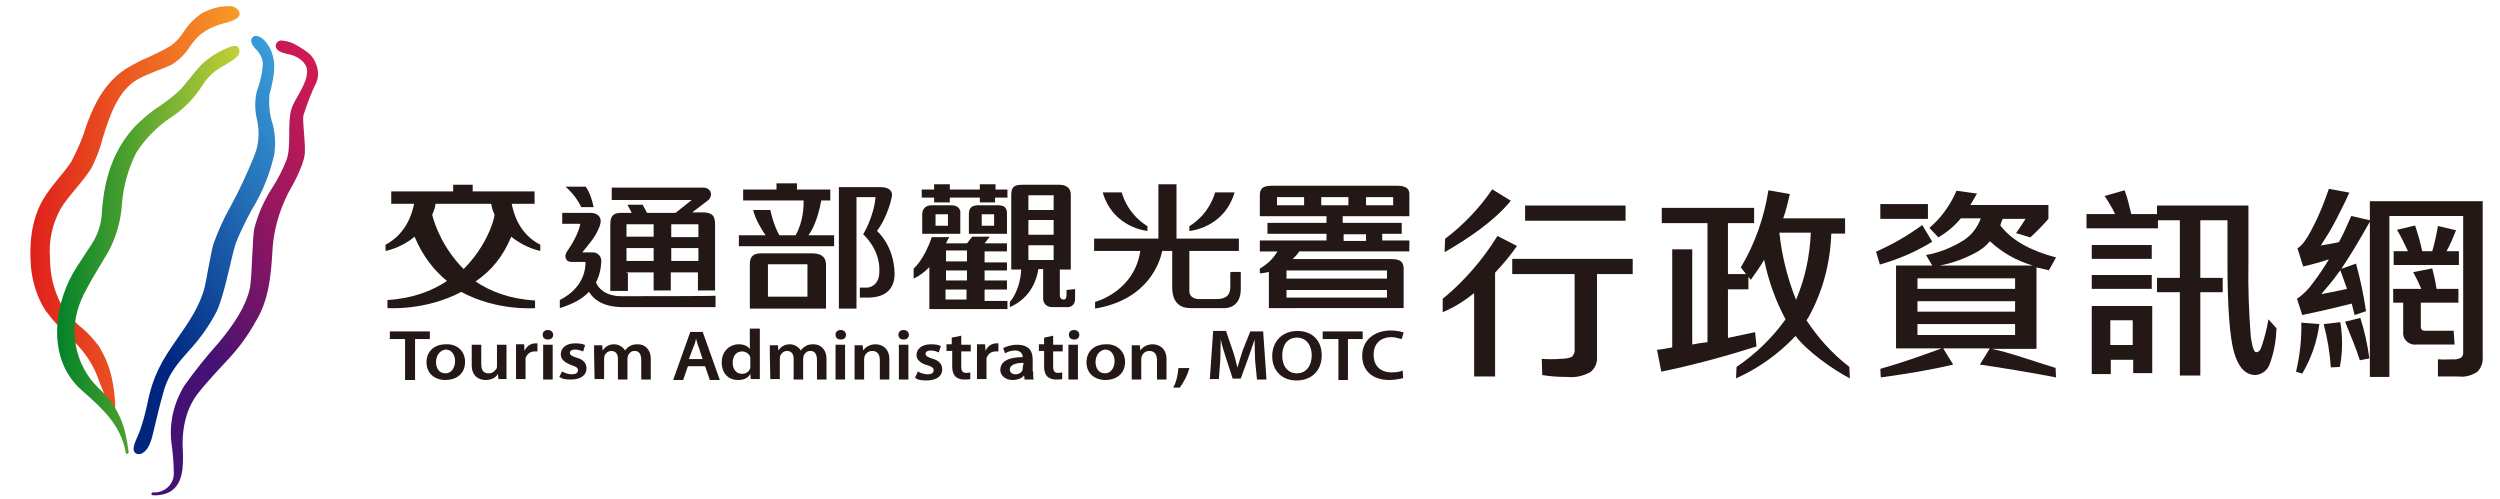 <?xml version="1.0" encoding="utf-8"?>
<!-- Generator: Adobe Illustrator 27.8.1, SVG Export Plug-In . SVG Version: 6.00 Build 0)  -->
<svg version="1.1" id="圖層_1" xmlns="http://www.w3.org/2000/svg" xmlns:xlink="http://www.w3.org/1999/xlink" x="0px" y="0px"
	 viewBox="0 0 525 104.7" style="enable-background:new 0 0 525 104.7;" xml:space="preserve">
<style type="text/css">
	.st0{fill:url(#路径_5067_00000142872426814914671880000000199738002114108072_);}
	.st1{fill:url(#路径_5068_00000082337342311427572910000007762537471363616924_);}
	.st2{fill:url(#路径_5069_00000017499816021373152900000012416268280582418055_);}
	.st3{fill:url(#路径_5070_00000111150756934090109330000004687246338568155034_);}
	.st4{fill:#231815;}
</style>
<g id="组_4932" transform="translate(-30.236 -19)">
	<g id="组_1" transform="translate(30.236 19)">
		<g id="组_1-2" transform="translate(0 0)">
			
				<linearGradient id="路径_5067_00000004515287909822122620000012555758025893461432_" gradientUnits="userSpaceOnUse" x1="-1440.475" y1="193.944" x2="-1439.052" y2="193.944" gradientTransform="matrix(30.939 0 0 60.842 44572.805 -11755.348)">
				<stop  offset="0" style="stop-color:#DF1F1C"/>
				<stop  offset="1" style="stop-color:#F89A27"/>
			</linearGradient>
			<path id="路径_5067" style="fill:url(#路径_5067_00000004515287909822122620000012555758025893461432_);" d="M24,87.7
				c0.2-0.9,0.2-1.9,0.2-2.8c-0.1-1.8-0.3-3.6-0.7-5.4C23,77,22,74.7,20.7,72.6c-1.1-1.4-2.3-2.8-3.7-3.9c-1.6-1.3-2.9-2.8-4-4.5
				c-1.7-3.1-2.5-6.5-2.5-10c-0.3-3.6,0.5-7.2,2.2-10.3c1.7-2.9,5.3-6.3,6.7-9c0.9-1.9,1.7-3.9,2.2-6c1.7-5.6,3.4-9.5,6.6-11.8
				c2-1.4,6.3-2.7,8-3.6c1.4-0.9,2.7-2.2,3.6-3.6c0.6-0.9,1.3-1.7,2.1-2.5c1.5-1.2,3.2-2,5.1-2.5c1.2-0.3,3-0.8,3.3-1.8
				c0.1-0.4-0.1-0.9-0.6-1.3s-1.2-0.6-1.8-0.5c-2,0-3.9,0.6-5.7,1.6c-1.4,1-2.6,2.2-3.5,3.6c-0.8,1.3-1.8,2.4-3,3.2
				c-1.5,0.9-3,1.6-4.5,2.3c-1.7,0.7-3.4,1.6-5,2.6c-2.5,1.7-4.5,4.1-5.9,6.8c-0.8,1.5-1.5,3.2-2.1,4.8c-0.8,2.7-1.9,5.2-3.2,7.7
				c-1.6,2.5-3.4,4.1-5.4,7.1c-3.4,5.1-3.4,11.2-3.1,15c0.3,3.3,1.3,6.5,3.1,9.3c1.9,2.5,4,4.7,6.3,6.8c2.2,2.2,3.9,4.9,4.9,7.9
				c0.3,0.9,1.4,3.3,2.1,5.2c0.3,0.8,0.4,1.6,0.7,2.4C23.5,87.9,23.9,88,24,87.7z"/>
			
				<linearGradient id="路径_5068_00000155147710261922587340000007278267890395190660_" gradientUnits="userSpaceOnUse" x1="-1416.358" y1="194.266" x2="-1415.558" y2="192.863" gradientTransform="matrix(20.879 0 0 61.833 29610.998 -11929.122)">
				<stop  offset="0" style="stop-color:#00267F"/>
				<stop  offset="1" style="stop-color:#41AAE4"/>
			</linearGradient>
			<path id="路径_5068" style="fill:url(#路径_5068_00000155147710261922587340000007278267890395190660_);" d="M53.2,7.7
				c-1.1,0.8,0.1,2.2,0.6,2.7l0,0c0.8,0.8,1.3,1.8,1.4,2.9c-0.1,2.1-0.6,4.1-1.3,6c-0.4,1.8-0.4,3.7,0,5.5c0.7,2.8,0.5,5.8-0.7,8.4
				c-1.4,3.4-2.9,6.7-4.7,10c-1.5,2.6-2.7,5.3-3.7,8.1C44.3,53,43.3,59,43,60.2c-1,4.1-3.4,7.5-5.9,11.1c-3,4.3-5,7.5-6.2,13.7
				c-0.4,1.8-0.9,3.7-1.5,5.4c-0.4,1.2-1.6,3.2-1.3,4.2c0.2,0.8,1.1,1,1.9,0.5c1.6-1,2-3.6,2.4-5.2c0.6-2.4,1.1-4.7,1.8-7.1
				c1.1-4.4,3.3-6.7,5.7-9.4c2.2-2.4,4.1-5.1,5.6-8c1.8-3.8,3.2-12.4,4.2-14.8c1.4-3.4,3.2-6.6,3.2-6.6c2.2-3.6,3.8-7.5,4.7-11.6
				c0.3-2.1,0.2-4.2-0.3-6.2c-0.7-2.1-0.9-4.2-0.7-6.4c0.4-1.6,1.6-5.5,0.6-8.4C56.8,10.1,56.1,8.9,55,8C54.6,7.7,53.7,7.3,53.2,7.7
				z"/>
			
				<linearGradient id="路径_5069_00000039117850378424807860000003088032282575053728_" gradientUnits="userSpaceOnUse" x1="-1427.213" y1="193.01" x2="-1426.442" y2="191.809" gradientTransform="matrix(24.621 0 0 67.271 35184.977 -12905.442)">
				<stop  offset="0" style="stop-color:#431274"/>
				<stop  offset="0.167" style="stop-color:#61136C"/>
				<stop  offset="0.564" style="stop-color:#A3185D"/>
				<stop  offset="0.852" style="stop-color:#CD1A53"/>
				<stop  offset="1" style="stop-color:#DD1C50"/>
			</linearGradient>
			<path id="路径_5069" style="fill:url(#路径_5069_00000039117850378424807860000003088032282575053728_);" d="M65.2,11.5
				c-0.8-0.7-1.7-1.3-2.6-1.8c-1-0.7-2.2-1.1-3.5-1.2c-0.6,0-1.1,0.4-1.2,1c0,0.2,0,0.5,0.2,0.7c0.5,1,2.6,1.1,3.6,1.5
				c1.5,0.6,2.8,1.8,2.8,3.2c0,2.9-2.6,5.7-3.3,8c-0.9,3,0,7.8-1,10.6c-0.8,2.1-1.8,4-3,5.9c-1.7,2.6-3,5.5-3.8,8.6
				c-0.4,2-0.5,10.4-0.9,12.4c-0.9,4.2-3.7,8.1-6.6,11.6c-2.6,2.9-5,5.9-7.2,9c-2.2,3.6-3.2,7.8-2.7,12c0.3,2.2,0.5,4.4,0.5,6.6
				c-0.1,2.2-2,3.9-4.2,3.8h-0.1l0,0c0,0-0.4,0-0.4,0.3c0,0.2,0.1,0.3,0.3,0.3c1,0.1,2-0.1,2.9-0.4c3.6-1.4,3.5-5.8,3.4-9
				c0-0.4-0.7-7,3.1-11.9c2-2.6,6-6.8,6-6.8c2.4-2.5,4.5-5.3,6.2-8.4c2.7-4.4,3.2-9.4,3.5-14.6c0.2-4.4,1.4-8.6,3.4-12.5
				c0.3-0.5,3.2-5.5,3.4-8.1c0.2-2.1-0.5-6.6-0.3-8c0.7-2.2,1.5-4.4,2.5-6.5C67.3,15.9,66.8,13.3,65.2,11.5z"/>
			
				<linearGradient id="路径_5070_00000129914255676638082030000013881521671466392758_" gradientUnits="userSpaceOnUse" x1="-1433.245" y1="194.149" x2="-1431.822" y2="194.149" gradientTransform="matrix(26.943 0 0 60.129 38627.523 -11621.415)">
				<stop  offset="0" style="stop-color:#008129"/>
				<stop  offset="1" style="stop-color:#C3D037"/>
			</linearGradient>
			<path id="路径_5070" style="fill:url(#路径_5070_00000129914255676638082030000013881521671466392758_);" d="M22.8,52.8
				c1.6-3.1,2.6-6.4,2.8-9.9c0.3-3.8,1.3-7.4,3-10.8c1.9-3,4.4-5.5,7.4-7.5c2.7-1.8,4.9-4.1,6.6-6.8c1-1.6,2.5-3,4.2-3.9
				c1.1-0.6,2.1-1.2,3-2c0.5-0.5,0.6-1.2,0.4-1.8c-0.5-0.8-1.6-0.5-3.8,0.6c-2,1-3.7,2.3-5.1,4c-0.6,0.7-2.7,3.3-3.2,3.9
				c-1.4,1.4-3,2.6-4.6,3.7c-1.9,1.2-3.6,2.7-5.2,4.3c-4.2,4.6-6.4,10.3-6.9,18c-0.1,2.3-0.8,4.6-2.1,6.6c-0.6,0.9-3.3,5-4,6.2
				c-4.1,7.4-5.3,18.2,1.8,24.5l0,0c4.4,3.9,8.2,7.2,9.3,13.1c0,0,0,0.4,0.4,0.3c0.3-0.1,0.2-0.4,0.2-0.4c-0.6-5.1-1.9-9.4-6.4-13.5
				c-4.9-4.8-6.3-12.2-3.5-18.5C18.2,60.2,22.1,54,22.8,52.8z"/>
		</g>
	</g>
	<g id="组_4931" transform="translate(225.005 45.956)">
		<path id="路径_12667" class="st4" d="M119.2,30.3v21.8h-4.4V34.6c-2,1.6-4.2,3-6.6,4v-2.8c4.5-3.7,8.4-8.2,11.5-13.2l4.1,2.1
			C122.4,26.7,120.9,28.5,119.2,30.3z M108.7,23.2c3.8-2.9,7.2-6.4,9.9-10.4l3.9,2.4c-3.5,4.3-8.9,7.9-13.9,10.8L108.7,23.2z
			 M140.6,30.6V48c0.1,1.2-0.4,2.4-1.4,3.2c-1.5,0.8-3.2,1.2-4.9,1c-1.7,0-3.5-0.1-5.2-0.4l-0.1-3.4c1.3,0.1,2.6,0.1,3.9,0
			c0.8,0,1.7-0.1,2.4-0.4c0.4-0.4,0.7-1,0.6-1.6V30.6h-13.1v-3.2h25.3v3.2H140.6z M125.5,16.2h21.1v3.2h-21.1V16.2z"/>
		<path id="路径_12668" class="st4" d="M163.8,44.9v-25h-9.6v-3.2h19.4v3.2h-5.5v10.7h3.8l-1.1-1.4c3-5,4.9-10.5,5.8-16.2l4.5,0.8
			c-0.4,1.7-0.8,3.5-1.4,5.1h13v3.2h-2.9c-0.2,6.2-1.8,12.2-4.8,17.6c-0.1,0.2-0.3,0.4-0.4,0.6c2.4,3.7,5.5,7.1,9,9.8l0.1,2.4
			c-3.5-1.8-9-5.7-11.4-8.9c-3.6,3.8-7.8,6.8-12.5,8.9l0.1-2.4c4-2.7,7.5-6.1,10.3-10c-2.1-3.9-3.6-8.1-4.5-12.5
			c-0.8,1.4-1.8,2.8-2.8,4.2l-0.5-0.6v2.6h-4.3V44c1.9-0.4,3.9-0.8,5.7-1.2l0.3,3c-6.6,2.1-13.3,3.9-20,5.3l-0.9-4.6
			c1.1-0.1,2.1-0.3,3.2-0.5V25.4h4.2v20C161.6,45.2,162.7,45,163.8,44.9z M178.9,21.9c0.5,4.8,1.7,9.6,3.5,14.1
			c1.9-4.5,2.9-9.2,3.1-14.1H178.9z"/>
		<path id="路径_12669" class="st4" d="M219,16.1h16.4V19c-1.2,1.4-2.5,2.7-3.8,3.9l-3-0.9c0.7-1,1.4-2,2-3h-4.8
			c-0.2,0.5-0.4,0.9-0.5,1.4c2.4,3.1,6.3,5.3,11.7,6.7l-1.5,2.7c-0.9-0.2-1.8-0.4-2.6-0.6v17.1h-9.4c4.2,0.9,8.4,2.5,13.4,4l0.1,2
			c-4.6-0.9-11.2-2-16-2.7l2.1-3.4h-9.8l2.1,3.4c-5,1.2-10.1,2-15.2,2.7l-0.1-1.8c5.3-1.5,8.7-2.8,12.9-4.3h-9.6V28.8h7.6l-1.3-2.2
			c2.8-0.5,5.5-1.6,7.9-3.1c1.7-1.1,2.9-2.7,3.6-4.6H217c-1.3,1.6-2.9,2.9-4.7,4l-1.9-2c2.5-2.1,4.4-4.8,5.7-7.8l4.3,0.6
			C219.9,14.5,219.5,15.3,219,16.1z M199.2,25.9c3.4-1.5,6.7-3.4,9.7-5.6l2.1,3.5c-3.4,2.1-7.1,3.7-11,4.8L199.2,25.9z M200.1,15.9
			h10V19h-10V15.9z M207.9,33.7h20.5v-2.2h-20.5V33.7z M207.9,38.5h20.5v-2.2h-20.5V38.5z M228.4,41.1h-20.5v2.3h20.5V41.1z
			 M212.6,28.8h19.5c-3.4-1-6.4-2.7-9-5.1c-0.7,0.9-1.6,1.6-2.6,2.2C218,27.3,215.3,28.3,212.6,28.8z"/>
		<path id="路径_12670" class="st4" d="M274.4,47.1c-0.9-3.1-1.4-9.3-1.4-18.8v-9h-5.7v12.1h4.7v3h-4.7v17.5H263V34.4h-4.8v-3h4.8
			V19.3h-4.6V21h-15v-3h6c-0.6-1.3-1.4-2.6-2.2-3.8l4.2-1.2c0.6,1.6,1,3.3,1.4,5h5.4v-1.8h19.2v12.2c-0.1,5.1,0.1,10.3,0.5,15.4
			c0.3,2.2,0.7,3.2,1.1,3.2c0.3,0,0.8,0,1.2-1.3c0.6-1.8,1.1-3.7,1.4-5.6l1.7,1.9c-0.1,2.5-0.5,5-1.4,7.4c-0.4,1.3-1.6,2.3-3,2.4
			C276.8,51.8,275.3,50.2,274.4,47.1z M257.2,37.3v14.1h-4v-2.8h-4.7v3h-4V37.3H257.2L257.2,37.3z M244.5,30.8h12.6v2.9h-12.6V30.8z
			 M244.5,24.5h12.6v2.9h-12.6V24.5z M248.4,40.3v5.2h4.7v-5.2H248.4z"/>
		<path id="路径_12671" class="st4" d="M287.4,51.1c0.8-3.4,1.2-6.9,1.1-10.3l3.8,0.3c-0.5,3.7-1.7,7.2-3.6,10.4L287.4,51.1z
			 M307,18.4v33.8h-4.1V19.6c-2.3,4.1-4.3,7.4-6,9.9l3.1-1.1c0.9,3.3,1.6,6.6,2.1,10l-2.4,0.8c-0.2-0.8-0.4-1.6-0.6-2.4
			c-3.6,0.9-7,1.7-10.4,2.4l-1.1-3.4c1.3-0.9,2.5-2.1,3.4-3.4c1.2-1.6,2.3-3.2,3.3-4.9c-1.8,0.6-3.6,1.1-5.4,1.5l-1.2-3.8
			c0.6-0.4,1.1-0.9,1.5-1.5c0.5-0.7,1-1.5,1.4-2.3c0.5-1,1.1-2.1,1.6-3.3c0.6-1.3,1.3-3.1,2.1-5.4l4.3,0.8c-1.2,2.6-2.4,5-3.6,7.2
			c-0.7,1.3-1.6,2.6-2.4,3.9c1.2-0.2,2.4-0.4,3.8-0.7c0.9-1.6,1.7-3.5,2.6-5.5l3.9,0.9v-4h23.7v32.6c0.1,1.2-0.3,2.4-1.1,3.2
			c-1.2,0.8-2.6,1.2-4,1c-1.3,0-2.7,0-4.3,0v-3.6c2,0.1,2.1,0,3.1,0c0.6,0.1,1.2-0.1,1.7-0.3c0.4-0.3,0.5-0.7,0.5-1.1V18.4H307z
			 M296.4,30.2c-1.2,1.7-2.5,3.2-3.7,4.6c1.8-0.3,3.6-0.7,5.4-1.1c-0.4-1.2-0.9-2.5-1.4-3.9L296.4,30.2z M294.7,50.2
			c-0.2-3.1-0.7-6.1-1.5-9.1l3.5-0.4c0.5,3.1,0.5,6.3-0.1,9.4L294.7,50.2z M300.8,48.7c-0.9-2.9-2.1-5.5-3.1-8.1l3.2-0.8
			c0.9,2.8,1.5,5.6,1.9,8.5L300.8,48.7z M320.7,45.4h-7.9c-1.4,0.2-2.7-0.7-2.9-2.1c0-0.2,0-0.5,0-0.7v-6h-2.1v-2.9h5.9
			c-0.5-1.2-1.1-2.4-1.7-3.5l4-0.8c0.4,1.5,0.7,2.9,0.9,4.3h4.6v2.9h-7.9v5.1c0,0.5,0.3,0.8,0.8,0.8h6.1L320.7,45.4z M316,25.8
			c0.5-1.7,0.9-3.5,1.2-5.3l3.8,0.9c-0.6,1.5-1.2,3-2,4.4h2.6v2.9h-13.7v-2.9h3c-0.7-1.5-1.4-3-2.3-4.5l3.8-0.9
			c0.6,1.8,1.1,3.5,1.5,5.4H316z"/>
	</g>
	<g>
		<g>
			<g>
				<path class="st4" d="M160.7,81.2c-3.6,0-5-2-5.3-2.9c1.1-2.1,1.1-4.3,1.1-4.7c-0.1-1.1-1.1-1.6-1.7-1.6c-0.7,0-2.3,0-2.3,0
					c1.3-1.6,2.9-3.3,3.7-5.6c0.6-1.7-0.4-2.7-1.9-2.7c-1.7,0-6,0-6,0v2.3h3.8c-0.3,1.7-1.4,3.8-2.9,6c-0.4,0.6-0.4,2,1.1,2
					c0.3,0,2.6,0,2.9,0c0,4.3-3,6.8-5.4,8v1.7c2.9-0.9,4.8-2,6.1-3.4l0.1,0.1c2.1,3.3,6.4,3.1,8.1,3.1c1.9,0,18.4,0,18.4,0v-2.4
					C180.5,81.2,163.8,81.2,160.7,81.2z"/>
				<path class="st4" d="M152.3,62.5h2.6c-0.7-3.3-1.7-4.3-1.7-4.3H149C151.3,60.2,152.3,62.5,152.3,62.5z"/>
				<path class="st4" d="M161.8,76.2h5.7v3.8h3.6v-3.8h5.7v3.8h3.6c0,0,0-13.4,0-14c0-2-1-2.4-2.7-2.4c-0.4,0-1.4,0-2.1,0l3.4-2.6
					c1-0.9,0.6-2.6-1.1-2.6c-1,0-19.2,0-19.2,0V61h16.8l-3.4,2.7c0,0-5.3,0-6,0l-0.9-1.7H162l0.9,1.7c-0.6,0-1.9,0-2.1,0
					c-1.4,0-2.4,0.3-2.4,2.4c0,0.6,0,14,0,14h3.7v-3.8H161.8z M171.2,66.1h5.7v2.7h-5.7V66.1z M171.2,71.1h5.7v2.7h-5.7V71.1z
					 M161.8,66.1h5.7v2.6h-5.7V66.1z M161.8,71.1h5.7v2.7h-5.7V71.1z"/>
			</g>
			<g>
				<path class="st4" d="M233.3,77.9h-4.4v-2.1h4.4V77.9z M233.3,73.9h-4.4v-2.3h4.4V73.9z M228.8,79.8h4.4v2.1h-4.4V79.8z
					 M230,62.1h-4.1c-1.7,0-2,1.3-2,1.9c0,0.3,0,4.1,0,4.1l0,0h8c0,0,0-4,0-4.3C232,63.4,231.8,62.1,230,62.1z M226.7,66.4V64h2.6
					v2.4H226.7z M241.7,64c0-0.6,0.1-1.9-1.9-1.9h-4.1c-2,0-2,1.3-2,1.9c0,0.3,0,4.1,0,4.1l0,0h8C241.7,68.1,241.7,64.1,241.7,64z
					 M239,64v2.4h-2.6V64H239z M239.2,58.8h2.6v1.7h-2.6v1H236v-1h-6.3v1h-3.3v-1h-2.6v-1.7h2.6v-1.1h3.3v1.1h6.3v-1.1h3.3V58.8z
					 M254.2,79.9c0,0,0,0.6,0,1.1c0,1-0.6,0.9-0.6,0.9h-0.1c0,0-0.7,0-0.7-0.9c0-0.7,0-3.6,0-5.4h2.3l0,0c0,0,0-15.3,0-15.7
					c0-1.4-0.9-2.1-2.4-2.1c-0.7,0-7.6,0-7.8,0c-1.6,0-2.3,0.4-2.3,2.1c0,0.6,0,15.7,0,15.7h2.1c-0.3,4.7-2.4,6.8-2.4,6.8v1.1
					c4.6-2,5.7-6.1,6-8h1v6.3c0,0,0,1.7,2,1.7h3.3c0,0,1.4-0.1,1.4-1.7s0-2.1,0-2.1L254.2,79.9L254.2,79.9z M246.2,60h5.3v3.1h-5.3
					V60z M246.2,65.2h5.3v3.1h-5.3V65.2z M246.2,70.5h5.3v3.1h-5.3V70.5z M237,79.8h4.7v-1.9H237v-2.1h4.7v-1.7H237v-2.3h4.7v-1.7
					H237l1.1-1.4h-3.7l-1.1,1.4h-4.4c0.4-0.9,0.7-1.3,0.7-1.3h-3.7c-1.6,4.8-3.8,6.6-3.8,6.6v2.1c1.3-0.6,2.3-1.4,3.3-2.4v8.8h16.4
					v-1.7H237L237,79.8L237,79.8z"/>
			</g>
			<g>
				<path class="st4" d="M200.6,72.2c-0.4,0-10.1,0-10.5,0c-1.7,0-2.4,0.7-2.4,2.3c0,2.9,0,9.3,0,9.3h16c0,0,0-6.4,0-9.3
					C203.6,72.6,202.3,72.2,200.6,72.2z M199.8,81.3h-8.3v-6.8h8.3V81.3z"/>
				<path class="st4" d="M202.7,61.1h1.9v-2.3h-7v-1.3h-4.3v1.3h-7v2.3H199c0,1.1,0,4.4-1.7,7.3h-3.4c-1.3-2.3-1.9-5.3-1.9-5.3h-3.6
					c0.4,1.9,1.9,4.3,2.6,5.3h-5.6v2.3h20v-2.3H200C200.8,67.4,202,65,202.7,61.1z"/>
				<path class="st4" d="M214.4,67.5c1.6-2.1,2.7-5.1,3.1-7.1c0.3-1.1-0.4-2.1-2.3-2.1c-1.7,0-8.8,0-8.8,0v25.5h3.7V60.4h4
					c-0.4,4.3-2.6,7.8-2.6,7.8s3.6,3.1,3.4,7.8c0,2.6-1.6,3.4-2.7,3.4c-0.3,0-1,0-1.4,0v2.1c0.6,0,1.1,0,1.6,0c4.4,0,5.7-2.4,5.7-5
					C218,70.5,214.4,67.5,214.4,67.5z"/>
			</g>
			<g>
				<path class="st4" d="M271.2,67.5v-1c-4.4-2.7-5.4-7.1-5.4-7.1h-4C264,66.9,271.2,67.5,271.2,67.5z"/>
				<path class="st4" d="M288.6,76.2c0,0,0,1.6,0,3c0,1.3-0.4,2.6-2.9,2.6c-2.7,0-3.8,0-3.8,0s-1.9,0-1.9-1.7c0-1.4,0-8.4,0-8.4
					h10.4v-2.6h-13.1V57.7h-3.8v11.4h-13.5v2.6h9.7c-1.3,8.6-9.5,10.7-9.5,10.7v1.4c11.4-1.9,13.7-10.1,14.1-12.1h2.1
					c0,2.3,0,6.8,0,7.7c0,1.3,0.3,4.3,3.8,4.3c2.9,0,5.7,0,7.3,0c0.3,0,3.3-0.1,3.3-4c0-3.1,0-3.6,0-3.6h-2.1V76.2z"/>
				<path class="st4" d="M289.5,59.4h-4.1c0,0-1,4.4-5.4,7.1v1C280.1,67.5,287.3,66.9,289.5,59.4z"/>
			</g>
			<path class="st4" d="M137.6,68.7c2.9,2.4,6.1,3,6.1,3v-1.3c-4.7-2.4-5.7-7.1-6-8.6h4.8v-2.6h-13v-1.4h-4.1v1.4h-13v2.6h4.8
				c-0.3,1.4-1.3,6.1-6,8.6v1.3c0,0,3.3-0.6,6.1-3c1.7,4.1,4.1,7.1,6.8,9.3c-3.1,2.1-7.3,3.7-12.5,4v1.7l0,0l0,0c0,0,8,0.6,15.5-3.4
				c7.6,4.1,15.5,3.4,15.5,3.4l0,0l0,0v-1.6c-5.3-0.3-9.4-1.9-12.5-4C133.5,75.8,135.9,72.8,137.6,68.7z M127.6,75.5
				c-4.3-4.3-6.1-9.3-6.6-11.4c0.3-0.7,0.6-1.4,0.7-2.3h11.7c0.1,0.9,0.4,1.6,0.7,2.3C133.8,66.2,131.9,71.2,127.6,75.5z"/>
			<path class="st4" d="M323.6,58c-1.1,0-25.1,0-26.2,0c-2,0-2.6,0.6-2.6,2c0,0.7,0,4.4,0,4.4h14v1.4h-12.4v2.3h12.4v1.4h-14v2.3
				h3.7c-0.6,1-1.6,2.4-3.7,3.6v1c0,0,0.7,0,1.9-0.3v7.6H325c0,0,0-6.4,0-8.3c0-1.3-0.6-2-2.6-2c-1.1,0-6.4,0-20.7,0
				c0.4-0.4,1-1,1.4-1.6h23.1v-2.3h-5.7v-1.4h4.1v-2.3h-12.4v-1.4h14c0,0,0-3.7,0-4.4C326.3,58.7,325.6,58,323.6,58z M300.4,81.5
				v-1.6h21.1v1.6H300.4z M321.5,77.5h-21.1v-1.7h21.1V77.5z M317.1,68.2v1.4h-4.7v-1.4H317.1z M313.4,60.4v1.7h-5.7v-1.7H313.4z
				 M298.4,60.4h5.7v1.7h-5.7V60.4z M317.1,62.1v-1.7h5.7v1.7H317.1z"/>
		</g>
		<g>
			<path class="st4" d="M276.6,100.4c0.6-1,1-2.6,1.1-4.1h2.3c-0.4,1.6-1.3,3.1-2,4.1H276.6z"/>
			<g>
				<g>
					<path class="st4" d="M115.2,90.2h-3.1v-1.6h8.4v1.6h-3.1v8.6h-2.1V90.2z"/>
					<path class="st4" d="M127.9,95c0,2.7-2.1,3.8-4.1,3.8c-2.3,0-4-1.4-4-3.7c0-2.4,1.7-3.8,4.1-3.8
						C126.2,91.2,127.9,92.7,127.9,95z M121.8,95c0,1.4,0.7,2.4,2,2.4c1.1,0,2-1,2-2.6c0-1.1-0.6-2.4-2-2.4
						C122.4,92.6,121.8,93.9,121.8,95z"/>
					<path class="st4" d="M136.6,96.5c0,0.9,0,1.6,0,2.1h-1.7l-0.1-1.1l0,0c-0.3,0.6-1.1,1.3-2.6,1.3s-2.9-0.9-2.9-3.1v-4.3h2v4
						c0,1.3,0.4,2,1.6,2c0.9,0,1.3-0.6,1.6-1c0.1-0.1,0.1-0.4,0.1-0.6v-4.4h2V96.5z"/>
					<path class="st4" d="M138.6,93.7c0-1,0-1.7,0-2.4h1.7l0.1,1.4l0,0c0.4-1,1.3-1.6,2.3-1.6c0.1,0,0.3,0,0.4,0v1.7
						c-0.1,0-0.4,0-0.6,0c-1,0-1.6,0.6-1.9,1.4c0,0.1,0,0.4,0,0.6v3.8h-2L138.6,93.7L138.6,93.7z"/>
					<path class="st4" d="M146.4,89.3c0,0.6-0.4,1-1.1,1c-0.7,0-1.1-0.4-1.1-1s0.4-1,1.1-1C146,88.3,146.4,88.8,146.4,89.3z
						 M144.3,98.7v-7.3h2v7.3H144.3z"/>
					<path class="st4" d="M148.3,97c0.4,0.3,1.3,0.6,2,0.6c0.9,0,1.3-0.3,1.3-0.9c0-0.4-0.3-0.7-1.3-1c-1.6-0.6-2.3-1.3-2.3-2.3
						c0-1.3,1.1-2.3,3-2.3c0.9,0,1.7,0.1,2.1,0.4l-0.4,1.3c-0.3-0.1-1-0.4-1.7-0.4c-0.7,0-1.1,0.3-1.1,0.7s0.4,0.7,1.4,1
						c1.4,0.4,2.1,1.1,2.1,2.3c0,1.3-1.1,2.3-3.3,2.3c-1,0-1.9-0.1-2.4-0.6L148.3,97z"/>
					<path class="st4" d="M155,93.6c0-0.9,0-1.6,0-2.1h1.7l0.1,1.1l0,0c0.4-0.6,1.1-1.3,2.4-1.3c1,0,1.9,0.6,2.3,1.3l0,0
						c0.3-0.4,0.6-0.7,1-0.9c0.4-0.3,1-0.4,1.7-0.4c1.3,0,2.7,0.9,2.7,3.1v4.3h-2v-4c0-1.3-0.4-2-1.4-2c-0.7,0-1.1,0.4-1.4,1
						c0,0.1-0.1,0.4-0.1,0.6v4.4h-2v-4.3c0-1-0.4-1.7-1.4-1.7c-0.7,0-1.3,0.6-1.4,1c0,0.1-0.1,0.4-0.1,0.6v4.3h-2L155,93.6L155,93.6
						z"/>
				</g>
				<g>
					<path class="st4" d="M174.7,95.9l-1,2.9h-2.1l3.6-10.1h2.6l3.6,10.1h-2.1l-1-2.9H174.7z M177.8,94.5L177,92
						c-0.3-0.6-0.4-1.3-0.6-1.9l0,0c-0.1,0.6-0.3,1.3-0.6,1.9l-0.9,2.4H177.8z"/>
					<path class="st4" d="M189.8,88v8.6c0,0.7,0,1.6,0,2h-1.9l-0.1-1.1l0,0c-0.4,0.9-1.4,1.3-2.6,1.3c-2,0-3.4-1.4-3.4-3.7
						c0-2.4,1.7-3.8,3.6-3.8c1.1,0,1.9,0.4,2.3,1l0,0V88C187.6,88,189.8,88,189.8,88z M187.8,94.5c0-0.1,0-0.3,0-0.4
						c-0.1-0.7-0.9-1.3-1.7-1.3c-1.3,0-2,1-2,2.4c0,1.3,0.7,2.3,2,2.3c0.9,0,1.6-0.6,1.7-1.3c0-0.1,0-0.3,0-0.6V94.5z"/>
					<path class="st4" d="M191.9,93.6c0-0.9,0-1.6,0-2.1h1.7l0.1,1.1l0,0c0.4-0.6,1.1-1.3,2.4-1.3c1,0,1.9,0.6,2.3,1.3l0,0
						c0.3-0.4,0.6-0.7,1-0.9c0.4-0.3,1-0.4,1.7-0.4c1.3,0,2.7,0.9,2.7,3.1v4.3h-2v-4c0-1.3-0.4-2-1.4-2c-0.7,0-1.1,0.4-1.4,1
						c0,0.1-0.1,0.4-0.1,0.6v4.4h-2v-4.3c0-1-0.4-1.7-1.4-1.7c-0.7,0-1.3,0.6-1.4,1c0,0.1-0.1,0.4-0.1,0.6v4.3h-2L191.9,93.6
						L191.9,93.6z"/>
					<path class="st4" d="M207.9,89.3c0,0.6-0.4,1-1.1,1c-0.7,0-1.1-0.4-1.1-1s0.4-1,1.1-1C207.5,88.3,207.9,88.8,207.9,89.3z
						 M205.7,98.7v-7.3h2v7.3H205.7z"/>
					<path class="st4" d="M209.7,93.6c0-0.9,0-1.6,0-2.1h1.7l0.1,1.1l0,0c0.4-0.6,1.3-1.3,2.6-1.3c1.4,0,2.9,0.9,2.9,3.1v4.3h-2
						v-4.1c0-1-0.4-1.9-1.6-1.9c-0.9,0-1.4,0.6-1.6,1.1c0,0.1-0.1,0.4-0.1,0.6v4.3h-2C209.7,98.7,209.7,93.6,209.7,93.6z"/>
					<path class="st4" d="M221.1,89.3c0,0.6-0.4,1-1.1,1c-0.7,0-1.1-0.4-1.1-1s0.4-1,1.1-1C220.7,88.3,221.1,88.8,221.1,89.3z
						 M219,98.7v-7.3h2v7.3H219z"/>
					<path class="st4" d="M223,97c0.4,0.3,1.3,0.6,2,0.6c0.9,0,1.3-0.3,1.3-0.9c0-0.4-0.3-0.7-1.3-1c-1.6-0.4-2.3-1.3-2.3-2.1
						c0-1.3,1.1-2.3,3-2.3c0.9,0,1.7,0.1,2.1,0.4l-0.4,1.3c-0.3-0.1-1-0.4-1.7-0.4c-0.7,0-1.1,0.3-1.1,0.7c0,0.4,0.4,0.7,1.4,1
						c1.4,0.4,2.1,1.1,2.1,2.3c0,1.3-1.1,2.3-3.3,2.3c-1,0-1.9-0.1-2.4-0.6L223,97z"/>
					<path class="st4" d="M232.1,89.5v1.9h2v1.4h-2V96c0,0.9,0.3,1.3,1,1.3c0.4,0,0.6,0,0.9-0.1v1.4c-0.3,0.1-0.9,0.1-1.4,0.1
						c-0.7,0-1.4-0.3-1.7-0.6c-0.4-0.4-0.7-1.1-0.7-2v-3.4H229v-1.4h1.1v-1.4L232.1,89.5z"/>
					<path class="st4" d="M235.4,93.7c0-1,0-1.7,0-2.4h1.7l0.1,1.4l0,0c0.4-1,1.3-1.6,2.3-1.6c0.1,0,0.3,0,0.4,0v1.7
						c-0.1,0-0.4,0-0.6,0c-1,0-1.6,0.6-1.9,1.4c0,0.1,0,0.4,0,0.6v3.8h-2v-5C235.5,93.7,235.4,93.7,235.4,93.7z"/>
					<path class="st4" d="M247.2,97c0,0.7,0,1.3,0.1,1.7h-1.9l-0.1-0.9l0,0c-0.4,0.6-1.3,1-2.4,1c-1.6,0-2.6-1-2.6-2.1
						c0-1.9,1.9-2.7,4.7-2.7v-0.1c0-0.4-0.3-1.3-1.6-1.3c-0.9,0-1.6,0.3-2.1,0.6l-0.4-1.1c0.6-0.3,1.6-0.7,2.9-0.7
						c2.6,0,3.3,1.4,3.3,3.1V97C247.1,97,247.2,97,247.2,97z M245.2,95.2c-1.4,0-2.9,0.3-2.9,1.4c0,0.7,0.6,1,1.1,1
						c0.9,0,1.4-0.4,1.6-1c0-0.1,0-0.3,0-0.4L245.2,95.2L245.2,95.2z"/>
					<path class="st4" d="M251.4,89.5v1.9h2v1.4h-2V96c0,0.9,0.3,1.3,1,1.3c0.4,0,0.6,0,0.9-0.1v1.4c-0.3,0.1-0.9,0.1-1.4,0.1
						c-0.7,0-1.4-0.3-1.7-0.6c-0.4-0.4-0.7-1.1-0.7-2v-3.4h-1.1v-1.4h1.1v-1.4L251.4,89.5z"/>
					<path class="st4" d="M256.9,89.3c0,0.6-0.4,1-1.1,1c-0.7,0-1.1-0.4-1.1-1s0.4-1,1.1-1C256.5,88.3,256.9,88.8,256.9,89.3z
						 M254.6,98.7v-7.3h2v7.3H254.6z"/>
					<path class="st4" d="M266.5,95c0,2.7-2.1,3.8-4.1,3.8c-2.3,0-4-1.4-4-3.7c0-2.4,1.7-3.8,4.1-3.8
						C264.7,91.2,266.5,92.7,266.5,95z M260.3,95c0,1.4,0.7,2.4,2,2.4c1.1,0,2-1,2-2.6c0-1.1-0.6-2.4-2-2.4
						C260.9,92.6,260.3,93.9,260.3,95z"/>
					<path class="st4" d="M267.9,93.6c0-0.9,0-1.6,0-2.1h1.7l0.1,1.1l0,0c0.4-0.6,1.3-1.3,2.6-1.3c1.4,0,2.9,0.9,2.9,3.1v4.3h-2
						v-4.1c0-1-0.4-1.9-1.6-1.9c-0.9,0-1.4,0.6-1.6,1.1c0,0.1-0.1,0.4-0.1,0.6v4.3h-2V93.6z"/>
				</g>
				<g>
					<path class="st4" d="M293.8,94.6c0-1.3-0.1-2.9-0.1-4.3l0,0c-0.4,1.3-0.9,2.6-1.3,3.8l-1.6,4.4h-1.7l-1.4-4.3
						c-0.4-1.3-0.9-2.7-1.1-4l0,0c0,1.3-0.1,3-0.1,4.3l-0.3,4.1h-1.9l0.7-10.1h2.7l1.4,4.1c0.4,1.1,0.7,2.4,1,3.6l0,0
						c0.3-1.1,0.7-2.3,1.1-3.6l1.6-4h2.7l0.7,10.1h-2L293.8,94.6z"/>
					<path class="st4" d="M307.8,93.6c0,3.4-2.3,5.3-5.3,5.3c-3.1,0-5.1-2.1-5.1-5.1c0-3.1,2.1-5.3,5.3-5.3
						C305.9,88.5,307.8,90.6,307.8,93.6z M299.5,93.7c0,2.1,1.1,3.7,3.1,3.7s3.1-1.7,3.1-3.8c0-1.9-1-3.7-3.1-3.7
						S299.5,91.6,299.5,93.7z"/>
					<path class="st4" d="M311.1,90.2h-3.1v-1.6h8.4v1.6h-3.1v8.6h-2v-8.6H311.1z"/>
					<path class="st4" d="M324.9,98.4c-0.4,0.1-1.6,0.4-2.9,0.4c-3.6,0-5.7-2-5.7-5.1c0-3.3,2.6-5.3,6-5.3c1.3,0,2.3,0.3,2.7,0.4
						l-0.4,1.4c-0.6-0.1-1.3-0.4-2.1-0.4c-2.3,0-3.8,1.3-3.8,3.7c0,2.3,1.4,3.7,3.8,3.7c0.9,0,1.7-0.1,2.3-0.4L324.9,98.4z"/>
				</g>
			</g>
		</g>
	</g>
</g>
</svg>
